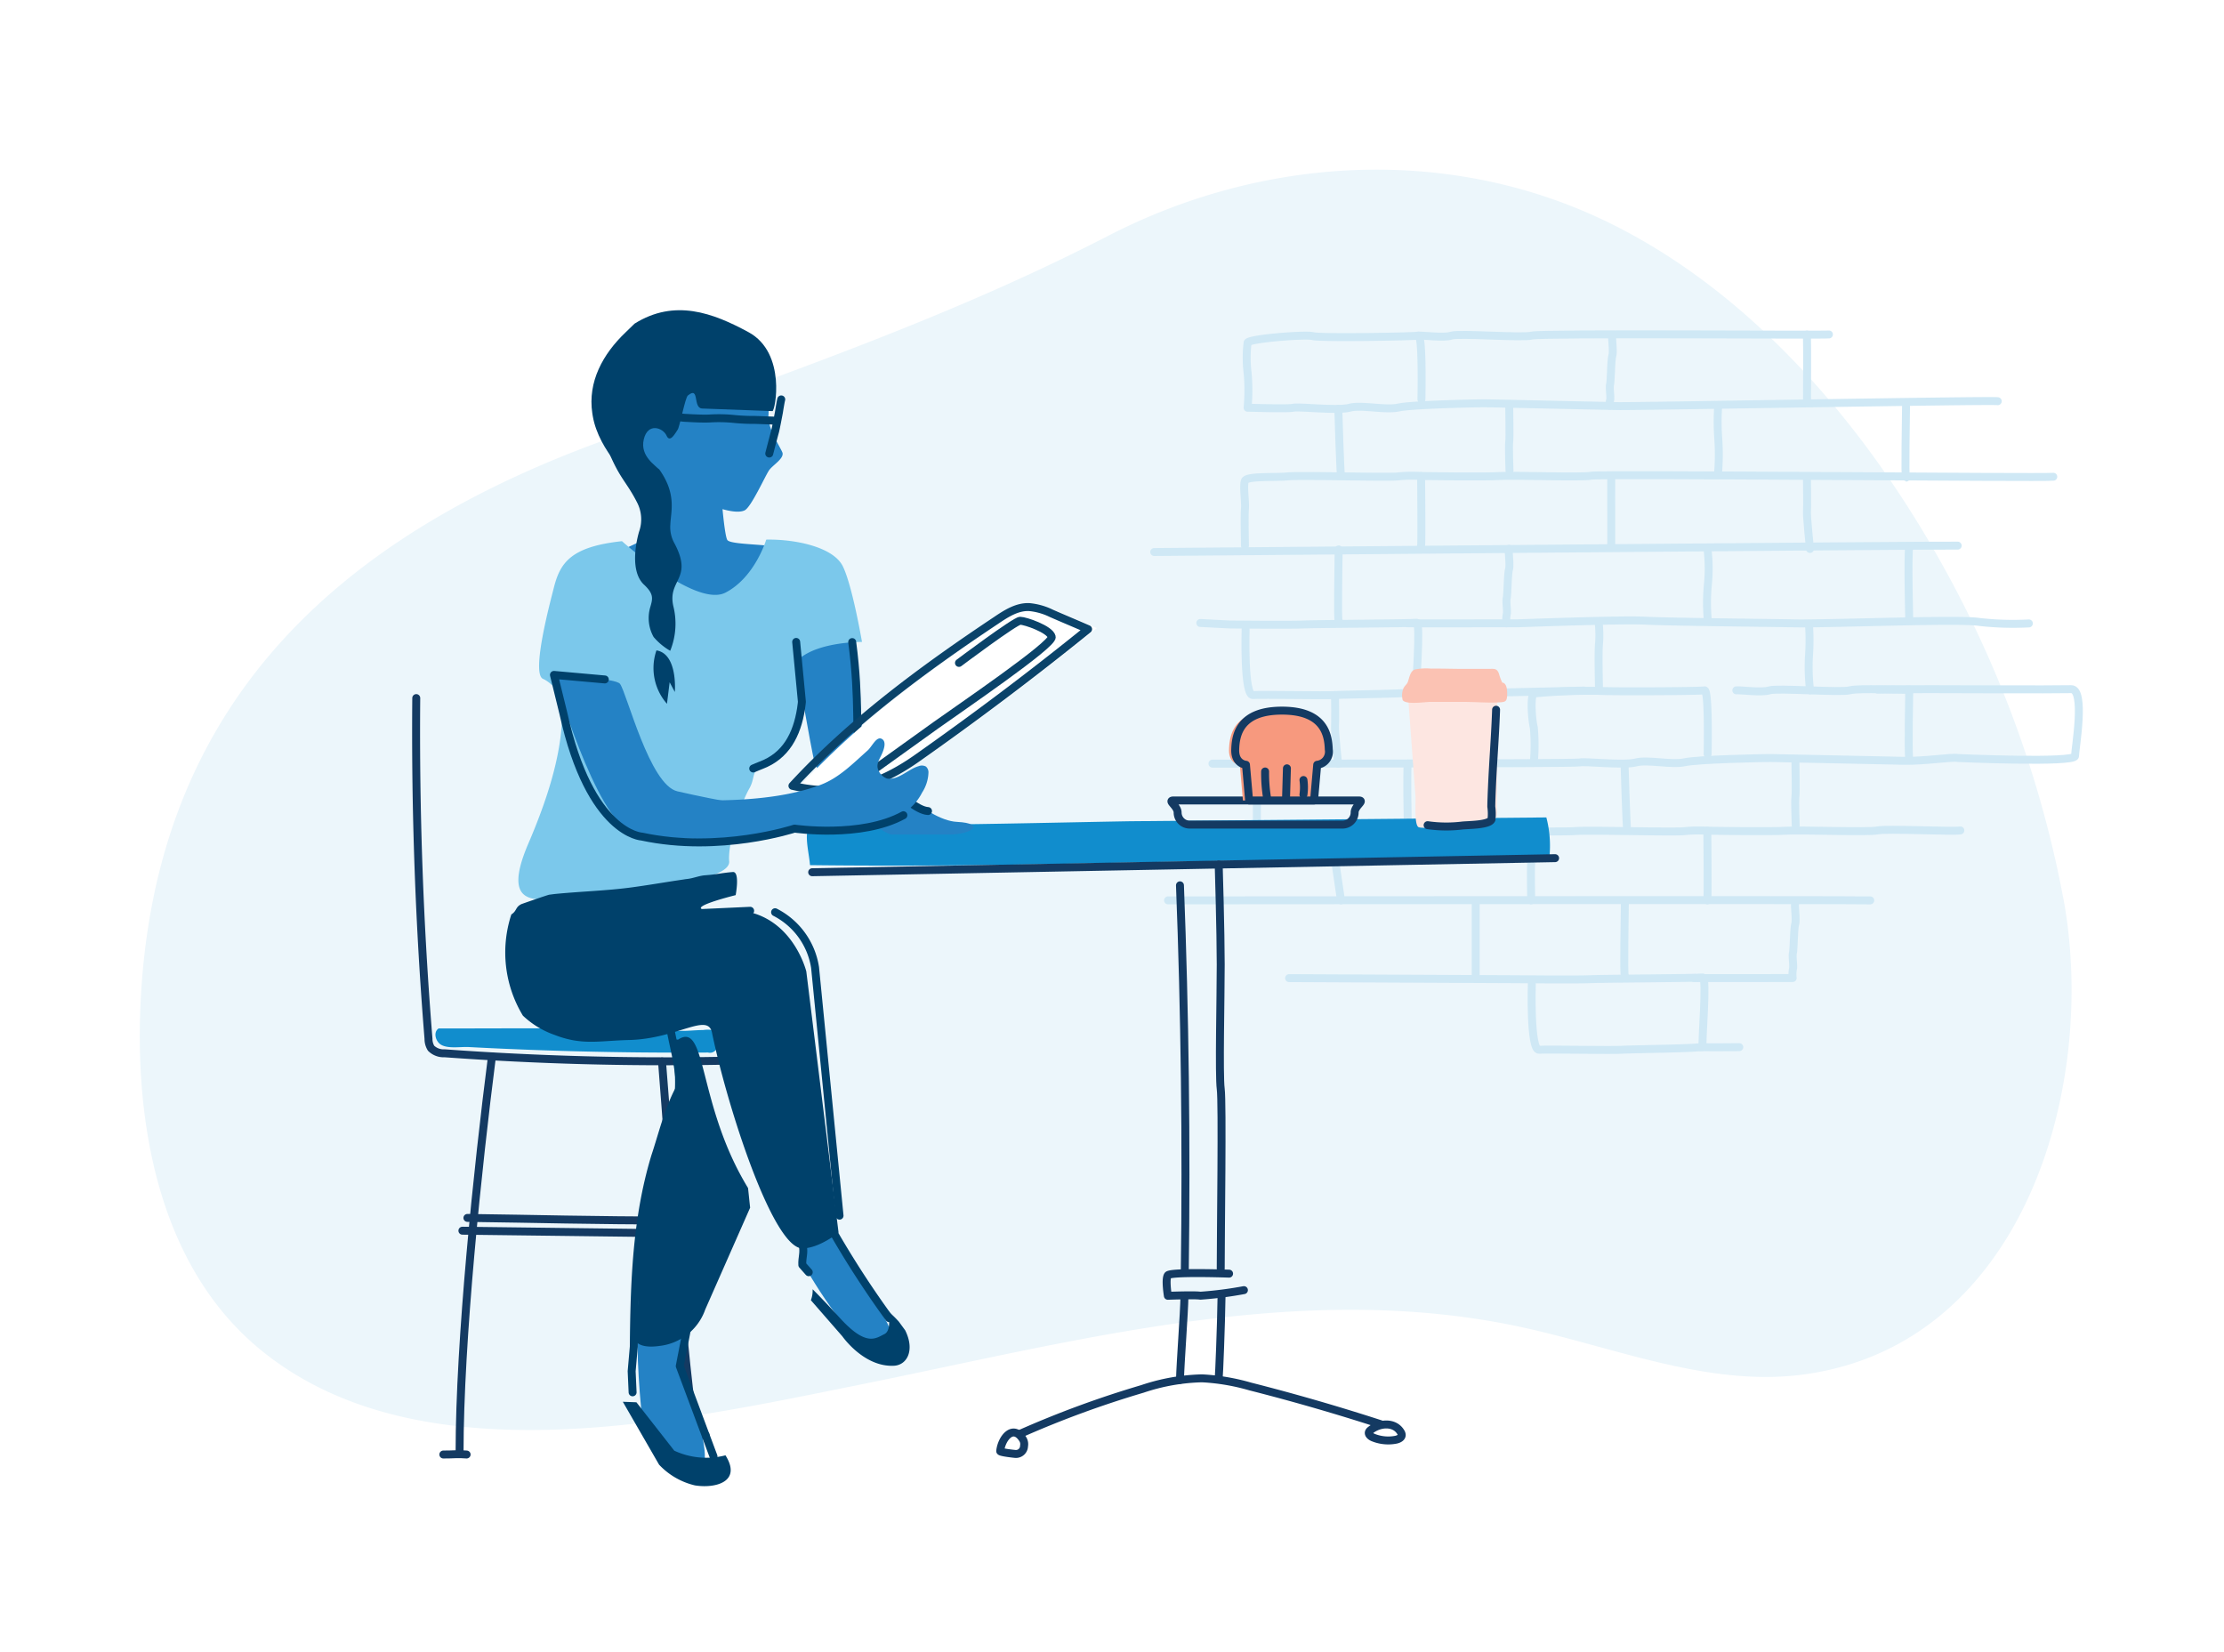 <svg xmlns="http://www.w3.org/2000/svg" width="350" height="260" viewBox="0 0 350 260">
  <g id="Group_25823" data-name="Group 25823" transform="translate(17044 -7120)">
    <rect id="Rectangle_8059" data-name="Rectangle 8059" width="350" height="260" transform="translate(-17044 7120)" fill="#fff"/>
    <g id="Group_25816" data-name="Group 25816" transform="translate(1133.361 1174)">
      <path id="Path_11214" data-name="Path 11214" d="M303.088,383.6c-13.044-23.291-31.508-43.755-53.824-54.059-24.631-11.372-53.194-9.472-77.036,2.814-26.276,13.54-53.025,22.416-80.711,32.693C51.26,379.988,23.42,405.237,20.056,449.8c-1.578,20.907,2.269,44.222,18.37,57.653,24.933,20.8,65.94,11.515,94.56,5.759,34.069-6.852,69.289-16.591,104.115-9.084,14.831,3.2,29.564,9.512,44.6,7.449,34.3-4.708,46.006-44.692,40.895-74.106A173.765,173.765,0,0,0,303.088,383.6Z" transform="translate(-18175.092 5650.711)" fill="#ecf6fb"/>
      <g id="Group_25786" data-name="Group 25786" transform="translate(-18175.092 5650.711)">
        <path id="Path_11215" data-name="Path 11215" d="M220.931,348.108c.536-.079,4.019.4,5.209,0s11.214.39,12.658-.008,45.909-.054,46.758-.178" fill="none" stroke="#cfe8f5" stroke-linecap="round" stroke-linejoin="round" stroke-width="1.25"/>
        <path id="Path_11216" data-name="Path 11216" d="M220.338,404.257c.7.041,5.305.026,6.072,0s6.207.026,7.949,0,12.661-.294,12.661-.294" fill="none" stroke="#cfe8f5" stroke-linecap="round" stroke-linejoin="round" stroke-width="1.25"/>
        <path id="Path_11217" data-name="Path 11217" d="M317.021,393.4a46.865,46.865,0,0,1-7.867-.241c-3.146-.5-23.6.33-28.908.232s-20.036-.237-23.707-.427-19.852.414-19.852.414-17.14.031-17.428,0" fill="none" stroke="#cfe8f5" stroke-linecap="round" stroke-linejoin="round" stroke-width="1.25"/>
        <path id="Path_11218" data-name="Path 11218" d="M235.205,381.661c-.142.31.212,2.5,0,3.248s-.214,3.894-.356,4.509.142,2.119,0,2.529a5.048,5.048,0,0,0-.041,1.434" fill="none" stroke="#cfe8f5" stroke-linecap="round" stroke-linejoin="round" stroke-width="1.25"/>
        <path id="Path_11219" data-name="Path 11219" d="M251.47,348.013c-.141.31.213,2.5,0,3.249s-.213,3.894-.355,4.509.142,2.118,0,2.528a1.655,1.655,0,0,0-.041.833" fill="none" stroke="#cfe8f5" stroke-linecap="round" stroke-linejoin="round" stroke-width="1.25"/>
        <path id="Path_11220" data-name="Path 11220" d="M235.241,359.179c0,.577.1,5.054,0,5.667s.046,4.513.046,4.513" fill="none" stroke="#cfe8f5" stroke-linecap="round" stroke-linejoin="round" stroke-width="1.25"/>
        <path id="Path_11221" data-name="Path 11221" d="M208.349,359.64c0,.516.313,10.211.417,10.412" fill="none" stroke="#cfe8f5" stroke-linecap="round" stroke-linejoin="round" stroke-width="1.25"/>
        <path id="Path_11222" data-name="Path 11222" d="M320.866,370.315c-1.146.207-71.346-.469-72.7-.163s-12.3-.105-14.487.051-12.3,0-12.3,0" fill="none" stroke="#cfe8f5" stroke-linecap="round" stroke-linejoin="round" stroke-width="1.25"/>
        <path id="Path_11223" data-name="Path 11223" d="M312.126,358.429c-.834-.2-56.456.827-59.792.769s-19.907-.442-21.053-.442-11.362.2-13.447.663-5.836-.463-7.712.037-7.921-.2-8.86,0-6.254,0-7.192,0a30.331,30.331,0,0,0,0-5.507,19.526,19.526,0,0,1,0-4.721c.054-.636,9.134-1.358,10.269-1.042s15.873.074,16.592-.078.495,10.017.495,10.017" fill="none" stroke="#cfe8f5" stroke-linecap="round" stroke-linejoin="round" stroke-width="1.25"/>
        <path id="Path_11224" data-name="Path 11224" d="M208.4,381.756c0,1.608-.21,11.211,0,11.211" fill="none" stroke="#cfe8f5" stroke-linecap="round" stroke-linejoin="round" stroke-width="1.25"/>
        <path id="Path_11225" data-name="Path 11225" d="M297.691,359.241c0,1.608-.21,11.211,0,11.211" fill="none" stroke="#cfe8f5" stroke-linecap="round" stroke-linejoin="round" stroke-width="1.25"/>
        <path id="Path_11226" data-name="Path 11226" d="M193.653,381.157c0-.794-.1-4.6,0-5.8s-.313-3.6,0-4.4,4.795-.5,6.776-.7,15.843.2,17.4,0a21.292,21.292,0,0,1,3.544-.058s.106,10.607,0,10.955" fill="none" stroke="#cfe8f5" stroke-linecap="round" stroke-linejoin="round" stroke-width="1.25"/>
        <path id="Path_11227" data-name="Path 11227" d="M186.625,393.33c2.514.126,4.631.237,4.631.237s9.59.1,11.57,0,17.093-.155,17.822-.278-.208,10.583,0,10.883-11.465.4-12.82.5-11.465-.1-12.924,0-1.147-10.3-1.147-10.3" fill="none" stroke="#cfe8f5" stroke-linecap="round" stroke-linejoin="round" stroke-width="1.25"/>
        <path id="Path_11228" data-name="Path 11228" d="M179.374,382.163c2.814,0,124.882-1.106,126.446-1.006" fill="none" stroke="#cfe8f5" stroke-linecap="round" stroke-linejoin="round" stroke-width="1.25"/>
        <path id="Path_11229" data-name="Path 11229" d="M270.984,403.932c.536-.079,4.019.4,5.208,0s11.214.391,12.658-.007,8.5.012,9.346-.111c0,0-.193,10.335,0,10.731" fill="none" stroke="#cfe8f5" stroke-linecap="round" stroke-linejoin="round" stroke-width="1.25"/>
        <path id="Path_11230" data-name="Path 11230" d="M265.38,460.081c.7.041,5.3.026,6.072,0" fill="none" stroke="#cfe8f5" stroke-linecap="round" stroke-linejoin="round" stroke-width="1.25"/>
        <path id="Path_11231" data-name="Path 11231" d="M280.246,437.485c-.141.31.213,2.5,0,3.248s-.213,3.894-.355,4.509.142,2.118,0,2.528a5.01,5.01,0,0,0-.041,1.434s-15.261.031-15.55,0" fill="none" stroke="#cfe8f5" stroke-linecap="round" stroke-linejoin="round" stroke-width="1.25"/>
        <path id="Path_11232" data-name="Path 11232" d="M280.282,415c0,.577.1,5.054,0,5.667s.047,4.513.047,4.513" fill="none" stroke="#cfe8f5" stroke-linecap="round" stroke-linejoin="round" stroke-width="1.25"/>
        <path id="Path_11233" data-name="Path 11233" d="M253.391,415.464c0,.516.313,10.21.417,10.412" fill="none" stroke="#cfe8f5" stroke-linecap="round" stroke-linejoin="round" stroke-width="1.25"/>
        <path id="Path_11234" data-name="Path 11234" d="M306.237,425.976c-1.147.207-11.675-.306-13.03,0s-12.3-.105-14.487.05-12.3,0-12.3,0" fill="none" stroke="#cfe8f5" stroke-linecap="round" stroke-linejoin="round" stroke-width="1.25"/>
        <path id="Path_11235" data-name="Path 11235" d="M239.112,415.28a30.331,30.331,0,0,0,0-5.507c-.325-1.271-.59-5.2.054-5.357a95.151,95.151,0,0,1,10.215-.406c1.174.129,15.873.074,16.592-.078s.494,10.016.494,10.016" fill="none" stroke="#cfe8f5" stroke-linecap="round" stroke-linejoin="round" stroke-width="1.25"/>
        <path id="Path_11236" data-name="Path 11236" d="M253.438,437.58c0,1.608-.21,11.211,0,11.211" fill="none" stroke="#cfe8f5" stroke-linecap="round" stroke-linejoin="round" stroke-width="1.25"/>
        <path id="Path_11237" data-name="Path 11237" d="M238.7,436.981c0-.795-.1-4.6,0-5.795s-.313-3.6,0-4.4" fill="none" stroke="#cfe8f5" stroke-linecap="round" stroke-linejoin="round" stroke-width="1.25"/>
        <path id="Path_11238" data-name="Path 11238" d="M200.6,449.219c1.251,0,35.695.172,35.695.172s9.59.1,11.571,0,17.093-.156,17.822-.278-.208,10.582,0,10.883-11.465.4-12.82.5-11.465-.1-12.924,0-1.147-10.3-1.147-10.3" fill="none" stroke="#cfe8f5" stroke-linecap="round" stroke-linejoin="round" stroke-width="1.25"/>
        <path id="Path_11239" data-name="Path 11239" d="M181.548,436.981c2.815,0,108.95-.094,110.513.006" fill="none" stroke="#cfe8f5" stroke-linecap="round" stroke-linejoin="round" stroke-width="1.25"/>
        <path id="Path_11240" data-name="Path 11240" d="M207.828,404.672s.06,4.269,0,4.933.475,5.859.475,5.859" fill="none" stroke="#cfe8f5" stroke-linecap="round" stroke-linejoin="round" stroke-width="1.25"/>
        <path id="Path_11241" data-name="Path 11241" d="M282.1,370.889s.059,4.269,0,4.933.475,5.859.475,5.859" fill="none" stroke="#cfe8f5" stroke-linecap="round" stroke-linejoin="round" stroke-width="1.25"/>
        <path id="Path_11242" data-name="Path 11242" d="M249.381,404.01s-.165-6.156,0-7.5a17.036,17.036,0,0,0-.073-3.312" fill="none" stroke="#cfe8f5" stroke-linecap="round" stroke-linejoin="round" stroke-width="1.25"/>
        <path id="Path_11243" data-name="Path 11243" d="M219.259,415.464c-.128,2.517,0,8.394,0,8.394v2.324" fill="none" stroke="#cfe8f5" stroke-linecap="round" stroke-linejoin="round" stroke-width="1.25"/>
        <path id="Path_11244" data-name="Path 11244" d="M208.063,426.784s-.294,2.946-.239,3.785l.942,6.418" fill="none" stroke="#cfe8f5" stroke-linecap="round" stroke-linejoin="round" stroke-width="1.25"/>
        <path id="Path_11245" data-name="Path 11245" d="M266.5,392.93a29.868,29.868,0,0,1,0-5.569,25.331,25.331,0,0,0,0-5.2" fill="none" stroke="#cfe8f5" stroke-linecap="round" stroke-linejoin="round" stroke-width="1.25"/>
        <path id="Path_11246" data-name="Path 11246" d="M268.138,369.359a36.536,36.536,0,0,0,0-5.09,36.82,36.82,0,0,1,0-5.231" fill="none" stroke="#cfe8f5" stroke-linecap="round" stroke-linejoin="round" stroke-width="1.25"/>
        <path id="Path_11247" data-name="Path 11247" d="M282.106,358.263c0-3.44.053-6.883-.01-10.322" fill="none" stroke="#cfe8f5" stroke-linecap="round" stroke-linejoin="round" stroke-width="1.25"/>
        <path id="Path_11248" data-name="Path 11248" d="M282.41,393.469a35.431,35.431,0,0,1,0,5.136,30.758,30.758,0,0,0,.177,5.318" fill="none" stroke="#cfe8f5" stroke-linecap="round" stroke-linejoin="round" stroke-width="1.25"/>
        <path id="Path_11249" data-name="Path 11249" d="M251.3,370.152c-.017,2.873,0,5.5,0,5.5v5.495" fill="none" stroke="#cfe8f5" stroke-linecap="round" stroke-linejoin="round" stroke-width="1.25"/>
        <path id="Path_11250" data-name="Path 11250" d="M229.969,437.485v11.733" fill="none" stroke="#cfe8f5" stroke-linecap="round" stroke-linejoin="round" stroke-width="1.25"/>
        <path id="Path_11251" data-name="Path 11251" d="M293.185,403.812c2.564-.075,8.919-.067,8.919-.067s19.228.074,21.559,0,.626,9.4.626,10.522-18.469.313-18.469.313c-.834-.2-5.108.5-8.444.442s-19.907-.442-21.053-.442-11.362.2-13.447.663-5.836-.463-7.713.037-7.921-.2-8.859,0-56.825.184-57.763.184" fill="none" stroke="#cfe8f5" stroke-linecap="round" stroke-linejoin="round" stroke-width="1.25"/>
        <path id="Path_11252" data-name="Path 11252" d="M298.2,381.287c-.271,1.4,0,11.643,0,11.643" fill="none" stroke="#cfe8f5" stroke-linecap="round" stroke-linejoin="round" stroke-width="1.25"/>
        <path id="Path_11253" data-name="Path 11253" d="M195.533,415V426.7c.312-.8,47.957-.414,49.937-.614s15.843.2,17.406,0a21.416,21.416,0,0,1,3.544-.058s.1,10.607,0,10.956" fill="none" stroke="#cfe8f5" stroke-linecap="round" stroke-linejoin="round" stroke-width="1.25"/>
      </g>
      <g id="Group_25794" data-name="Group 25794" transform="translate(-18175.092 5650.711)">
        <path id="Path_11254" data-name="Path 11254" d="M166.5,431.206c24.993-.5,50-.992,74.987-.35a17.715,17.715,0,0,0-.4-6.926l-65.57.6c-8.94.157-17.879.372-26.82.486q-6.705.086-13.412.075c-1.738-.005-9.884-1.206-10.436.747-.428,1.518.247,4,.353,5.6C138.925,431.6,152.647,431.481,166.5,431.206Z" fill="#118dcd"/>
        <path id="Path_11255" data-name="Path 11255" d="M125.545,432.555l27.607-.523,89.313-1.693" fill="none" stroke="#143a62" stroke-linecap="round" stroke-linejoin="round" stroke-width="1.25"/>
        <path id="Path_11256" data-name="Path 11256" d="M184.138,499.211c-.059,2.942-.63,10.3-.711,13.241" fill="none" stroke="#143a62" stroke-linecap="round" stroke-linejoin="round" stroke-width="1.25"/>
        <path id="Path_11257" data-name="Path 11257" d="M183.427,434.614c.776,20.057,1.03,40.657.761,60.728" fill="none" stroke="#143a62" stroke-linecap="round" stroke-linejoin="round" stroke-width="1.25"/>
        <path id="Path_11258" data-name="Path 11258" d="M215.01,519.418q-10.164-3.3-20.528-5.934a33.3,33.3,0,0,0-7.576-1.283,31.574,31.574,0,0,0-9.4,1.668,157.619,157.619,0,0,0-19.219,7.058" fill="none" stroke="#143a62" stroke-linecap="round" stroke-linejoin="round" stroke-width="1.25"/>
        <path id="Path_11259" data-name="Path 11259" d="M189.972,499.211c-.073,4.9-.385,12.487-.449,12.988" fill="none" stroke="#143a62" stroke-linecap="round" stroke-linejoin="round" stroke-width="1.25"/>
        <path id="Path_11260" data-name="Path 11260" d="M189.523,431.343s.319,10.641.319,15.749-.292,17.368,0,19.557,0,22.477,0,28.315" fill="none" stroke="#143a62" stroke-linecap="round" stroke-linejoin="round" stroke-width="1.25"/>
        <path id="Path_11261" data-name="Path 11261" d="M193.491,498.321a61.206,61.206,0,0,1-6.843.876c-.892-.146-5.125.014-5.125.014s-.438-2.642,0-3.225,9.633-.26,9.633-.26" fill="none" stroke="#143a62" stroke-linecap="round" stroke-linejoin="round" stroke-width="1.25"/>
        <path id="Path_11262" data-name="Path 11262" d="M158.709,521.8c-1.574-2.506-3.387-.09-3.57,1.85-.019.2,2.234.439,2.371.449a1.272,1.272,0,0,0,1.379-1.254A1.486,1.486,0,0,0,158.709,521.8Z" fill="none" stroke="#143a62" stroke-linecap="round" stroke-linejoin="round" stroke-width="1.25"/>
        <path id="Path_11263" data-name="Path 11263" d="M216.472,521.972a6.3,6.3,0,0,1-2.654-.462c-.373-.153-.8-.5-.646-.872a.729.729,0,0,1,.234-.278c1.361-1.115,3.749-1.382,4.772.316a.861.861,0,0,1,.15.433c0,.435-.505.671-.932.755A6.249,6.249,0,0,1,216.472,521.972Z" fill="none" stroke="#143a62" stroke-linecap="round" stroke-linejoin="round" stroke-width="1.25"/>
        <g id="Group_25790" data-name="Group 25790">
          <g id="Group_25788" data-name="Group 25788">
            <g id="Group_25787" data-name="Group 25787">
              <path id="Path_11264" data-name="Path 11264" d="M211.548,421.259H182.427c-1.044,0,.633.854.633,1.9a1.9,1.9,0,0,0,1.9,1.9h24.056a1.9,1.9,0,0,0,1.9-1.9C210.914,422.113,212.592,421.259,211.548,421.259Z" fill="none" stroke="#143a62" stroke-linecap="round" stroke-linejoin="round" stroke-width="1.25"/>
            </g>
          </g>
          <g id="Group_25789" data-name="Group 25789">
            <path id="Path_11265" data-name="Path 11265" d="M198.512,407.123c-6.661,0-7.292,3.83-7.362,6.121s1.694,2.4,1.694,2.4l.492,5.614h10.223l.492-5.614a2.068,2.068,0,0,0,1.823-2.4C205.8,410.953,205.173,407.123,198.512,407.123Z" fill="#f7997e"/>
            <path id="Path_11266" data-name="Path 11266" d="M199.484,407.123c-6.661,0-7.292,3.83-7.363,6.121s1.694,2.4,1.694,2.4l.493,5.614h10.223l.492-5.614a2.068,2.068,0,0,0,1.823-2.4C206.775,410.953,206.144,407.123,199.484,407.123Z" fill="#f7997e" stroke="#143a62" stroke-linecap="round" stroke-linejoin="round" stroke-width="1.25"/>
            <path id="Path_11267" data-name="Path 11267" d="M196.826,416.7a24.285,24.285,0,0,0,.325,4.275" fill="#f7997e" stroke="#143a62" stroke-linecap="round" stroke-linejoin="round" stroke-width="1.25"/>
            <path id="Path_11268" data-name="Path 11268" d="M200.259,416.2l-.131,4.477" fill="#f7997e" stroke="#143a62" stroke-linecap="round" stroke-linejoin="round" stroke-width="1.25"/>
            <path id="Path_11269" data-name="Path 11269" d="M202.861,418.044a8.4,8.4,0,0,1,0,2.3" fill="#f7997e" stroke="#143a62" stroke-linecap="round" stroke-linejoin="round" stroke-width="1.25"/>
          </g>
        </g>
        <g id="Group_25791" data-name="Group 25791">
          <path id="Path_11270" data-name="Path 11270" d="M220.9,425.408l.019.016c.593.477,7.863-.393,10.991-.622a1.528,1.528,0,0,0,1.418-1.524l.021-17.722c0-.838.012-1.337-.9-1.461a10.793,10.793,0,0,0-1.7.053l-4.771.148-4.055.127a6.868,6.868,0,0,0-2.156.064c-.666.362-.413.849-.348,1.7q.343,4.569.678,9.137l.393,5.291C220.55,421.456,220.29,424.843,220.9,425.408Z" fill="#fde6e1"/>
          <path id="Path_11271" data-name="Path 11271" d="M222.4,425.149a20.634,20.634,0,0,0,5.456.055c1.105-.106,4.249-.083,4.6-.96a8.3,8.3,0,0,0-.036-2.029c.018-.983.058-1.966.1-2.949.172-3.96.491-7.915.642-11.876.005-.136.011-.273.013-.409" fill="none" stroke="#143a62" stroke-linecap="round" stroke-linejoin="round" stroke-width="1.25"/>
          <path id="Path_11272" data-name="Path 11272" d="M218.629,405.614c.764.549,3.444.133,4.242.133h5.045c1.3,0,2.607.08,3.91.1.651.01,1.3.007,1.953-.03.849-.049,1.087-.158,1.135-1.054.03-.553.032-1.987-.766-2.052a8.348,8.348,0,0,1-.531-1.434c-.322-.862-.791-.725-1.64-.724H228c-1.689,0-3.377-.066-5.067-.043a9.117,9.117,0,0,0-2.521.133c-.76.251-.863,1.254-1.136,1.988-.139.375-.6.663-.736,1.13a2.881,2.881,0,0,0-.061,1.7A.52.52,0,0,0,218.629,405.614Z" fill="#fbc2b3"/>
        </g>
        <g id="Group_25793" data-name="Group 25793">
          <g id="Group_25792" data-name="Group 25792">
            <path id="Path_11273" data-name="Path 11273" d="M63.239,405.149Q63,431.986,65.165,458.772a2.776,2.776,0,0,0,.41,1.483,2.809,2.809,0,0,0,2.133.793q21.666,1.57,43.413,1.181" fill="none" stroke="#143a62" stroke-linecap="round" stroke-linejoin="round" stroke-width="1.25"/>
            <path id="Path_11274" data-name="Path 11274" d="M75.156,461.529c-2.245,17.5-5.1,44.731-5.1,62.371" fill="none" stroke="#143a62" stroke-linecap="round" stroke-linejoin="round" stroke-width="1.25"/>
            <path id="Path_11275" data-name="Path 11275" d="M101.912,462.329c1.469,18.057,2.638,40.444,5.113,58.391" fill="none" stroke="#143a62" stroke-linecap="round" stroke-linejoin="round" stroke-width="1.25"/>
            <path id="Path_11276" data-name="Path 11276" d="M70.5,488.967l32.961.407" fill="none" stroke="#143a62" stroke-linecap="round" stroke-linejoin="round" stroke-width="1.25"/>
            <path id="Path_11277" data-name="Path 11277" d="M67.5,524.189c1.566.01,2.258-.122,3.664,0" fill="none" stroke="#143a62" stroke-linecap="round" stroke-linejoin="round" stroke-width="1.25"/>
            <path id="Path_11278" data-name="Path 11278" d="M105.852,521.135a25.341,25.341,0,0,1,2.917,0" fill="none" stroke="#143a62" stroke-linecap="round" stroke-linejoin="round" stroke-width="1.25"/>
            <path id="Path_11279" data-name="Path 11279" d="M71.288,486.955c10.987.136,19.332.409,33.139.409" fill="none" stroke="#143a62" stroke-linecap="round" stroke-linejoin="round" stroke-width="1.25"/>
            <path id="Path_11280" data-name="Path 11280" d="M88,460.723l-.369-.01q-5.382-.147-10.76-.386-2.689-.119-5.377-.262c-1.268-.067-3.209.295-4.337-.353-.9-.519-1.275-2.011-.4-2.573,9.885.013,19.616-.115,29.517.147l8.56.227c1.176.031,2.359-.119,3.536-.123a5.1,5.1,0,0,1,1.852.07c.931.468.532,1.162.406,2.217a1.174,1.174,0,0,1-1.469,1.254Q98.586,461,88,460.723Z" fill="#118dcd"/>
          </g>
        </g>
      </g>
      <g id="Group_25795" data-name="Group 25795" transform="translate(-18175.092 5650.711)">
        <path id="Path_11281" data-name="Path 11281" d="M130.73,391.333c.749.259,2.161,11.483,2.368,14.4.289,4.079.12,6.23,1.582,8.639,1.281,2.112,8.668,10.009,13.654,10.259,4.554.228,2.343,1.99-1.2,1.99h-8.991c-2.11,0-11.668-9.1-12.213-11.274s-3.179-17.235-3.315-18.391,8.111-5.625,8.111-5.625" fill="#2482c5"/>
        <path id="Path_11282" data-name="Path 11282" d="M122.535,484.18c.445,1.711,1.166,8.939,1.527,9.8s7.636,13.347,10.977,13.22,4.4-1.349,0-7.378-8.556-15.644-8.556-15.644Z" fill="#2482c5"/>
        <path id="Path_11283" data-name="Path 11283" d="M107.36,496.183c-.638,1.316-2.654,14.088-2.654,14.088s6.706,16.61,2.654,16.239-7.91-4.451-8.355-6.677-1.335-13.358-.742-15.992,9.1-7.658,9.1-7.658" fill="#2482c5"/>
        <path id="Path_11284" data-name="Path 11284" d="M106.8,373.7c1.779.713,6.255,2.745,8.1,1.915,1.042-.468,3.294-5.527,3.885-6.347s2.45-1.873,2.062-2.806-2.406-3.9-2.175-5.9a34.822,34.822,0,0,0-.208-5.816l-11.651-5.418-9.654,5.212L96,361.643l5.145,12.727,1.692,5.348-3.114.2-5.317,2.505,14.185,9.653,7.311.108s5-10.816,2.438-11.048-5.729-.312-6.135-.853-.823-5.467-.823-5.467Z" fill="#2482c5"/>
        <path id="Path_11285" data-name="Path 11285" d="M95.746,515.889l5.708,9.9a11.283,11.283,0,0,0,5.626,3.258c3.149.52,7.468-.513,4.822-4.73a12,12,0,0,1-8.058-.732l-5.958-7.616Z" fill="#00416b"/>
        <path id="Path_11286" data-name="Path 11286" d="M120.678,358.146c-.1.347-.363,2.024-.363,2.024s-.5,2.675-.649,3.174-.873,3.318-.873,3.318m-17.295-5.1a2.431,2.431,0,0,0,1.144-.848s2.476.318,3,.339,2.343.148,3.679.1a23.593,23.593,0,0,1,3.921.069,30.466,30.466,0,0,0,3.3.148l3.2.119" fill="none" stroke="#00416b" stroke-linecap="round" stroke-linejoin="round" stroke-width="1.25"/>
        <path id="Path_11287" data-name="Path 11287" d="M95.612,380.452s11.642,10.5,16.289,8.1,6.415-8.342,6.415-8.342c4.627-.089,10.532,1.181,12.035,4.161s3.036,11.942,3.036,11.942-6.681-.069-9.853,2.634c-.361.308.489,4.07.4,6.778a18.174,18.174,0,0,1-2.747,7.457c-.557.817-2.795,1.919-3.684,2.549-1.521,1.075-.928,2.035-1.849,3.654-1.377,2.423-3.417,8.559-3.169,11.454.209,2.427-8.25,3.457-8.25,3.457s-5.539.815-15.347,1.845c-5.353.562-12.891,3.26-7.994-8.137,5.058-11.768,5.378-17.857,5.328-22.049-.017-1.429-1.733-3.256-3.04-3.833-1.917-.846,1.242-12.467,1.671-14.195.992-4,2.576-6.587,10.764-7.472" fill="#7bc8eb"/>
        <path id="Path_11288" data-name="Path 11288" d="M92.629,364.078c2.4,6.589,3.417,6.465,5.38,10.321a5.774,5.774,0,0,1,.3,4.549s-1.846,5.909.777,8.356c1.53,1.428,1.378,2.165,1.011,3.428a6.1,6.1,0,0,0,.494,4.8,9.9,9.9,0,0,0,2.614,2.173,11.358,11.358,0,0,0,.486-7.047c-.93-4.208,3.194-4.2.179-9.87a5.16,5.16,0,0,1-.642-2.98c.065-1.976,1.043-4.762-1.767-8.675" fill="#00416b"/>
        <path id="Path_11289" data-name="Path 11289" d="M101.038,397.647a8.523,8.523,0,0,0,1.655,8.4l.423-3.389.817,1.53s.5-6-2.895-6.545" fill="#00416b"/>
        <path id="Path_11290" data-name="Path 11290" d="M84.906,401.5c1.8.157,9.756.529,10.4,1.414,1.107,1.522,4.654,15.906,9.027,16.906,6.687,1.53,14.006,2.875,16.81,2.374s8.709-2.361,8.709-2.361,7.267,2.321,6.722,3.513-3.851,2.317-8.625,2.107-10.82,1.494-11.671,1.623-13.66.84-19.209-.966S84.906,401.5,84.906,401.5" fill="#2482c5"/>
        <path id="Path_11291" data-name="Path 11291" d="M104.445,458.9c-.014.009-.946-.11-1.156.374.636,2.561.962,7.349.38,9.457-.725,2.626-5.865,15.309-5.542,31.16a9.026,9.026,0,0,1-.484,3.162c-.644,1.849-.949,4.762,3.956,4.038a8.645,8.645,0,0,0,7.021-5.455c.04-.111.08-.221.126-.33l7.039-15.964c-.013-.039-.321-3.053-.332-3.093-8.04-13.17-6.416-26.374-11.008-23.349" fill="#00416b"/>
        <path id="Path_11292" data-name="Path 11292" d="M124.623,448.172s-2.449-10.094-12.471-9.654,1.353-2.359,1.353-2.359.712-3.731-.444-3.637c-1.928.157-2.383.37-4.365.513-.923.067-1.842.464-2.76.573l-.316.037-.322.051c-.554.086-1.108.166-1.661.252-2.1.328-4.205.676-6.314.967-4.087.564-8.177.655-12.275,1.064-.095.009-.706.093-.887.113-.3.055-4.261,1.428-4.38,1.485-.979.481-.664,1.036-1.579,1.625a19.182,19.182,0,0,0,1.819,15.921,13.888,13.888,0,0,0,4.98,3.03c4.365,1.7,7.029.914,11.713.807,7.558-.174,12.4-4.387,13.066-1.161,2.372,11.524,9.562,33.949,14.229,33.949,2.656,0,5.688-2.481,5.688-2.481Z" fill="#00416b"/>
        <path id="Path_11293" data-name="Path 11293" d="M101.676,381.166l.064-6.1m30.105,21.267c1.252,9.4.429,14.76,1.232,17.116,0,0,7.316,9.285,10.7,9.477" fill="none" stroke="#00416b" stroke-linecap="round" stroke-linejoin="round" stroke-width="1.25"/>
        <path id="Path_11294" data-name="Path 11294" d="M115.785,438.622l-22.767,1.05M129.852,486.6,126,447.538a11.78,11.78,0,0,0-6.29-8.688M97.286,514.4l-.149-3.314.337-3.869c.1-10.005.392-20.117,3.366-29.932,1.19-3.568,2.082-7.435,3.866-10.706,0-3.272-.892-6.246-1.475-9.371" fill="none" stroke="#00416b" stroke-linecap="round" stroke-linejoin="round" stroke-width="1.25"/>
        <path id="Path_11295" data-name="Path 11295" d="M115.538,347.572c-5.645-3.074-11.657-5.282-17.942-1.351-.032.025-.962.942-1.419,1.377-3.6,3.427-5.966,7.8-5.234,12.714.022.151.047.3.074.458.953,5.565,6.257,10.181,6.257,10.181l2.172,1.5c.725-.377,2.138-2.856,1.854-3.374s-2.893-1.937-2.253-4.649,3.047-1.808,3.589-.571,1.419-.492,1.741-.945,1.177-5.034,1.607-5.385c1.894-1.542.733,1.993,2.251,2.052l11.055.408c.423.016,2.258-9.144-3.752-12.418" fill="#00416b"/>
        <path id="Path_11296" data-name="Path 11296" d="M124.063,491.3c.256,1.2-.128,1.844-.067,3.06l1.013,1.143" fill="none" stroke="#00416b" stroke-linecap="round" stroke-linejoin="round" stroke-width="1.25"/>
        <path id="Path_11297" data-name="Path 11297" d="M140.194,504.656l-1.009-1.377a16.632,16.632,0,0,0-1.773-1.706c.35,1.276.462,3.2-.5,3.668-1.342.648-2.819,2.053-6.977-2.507-1.031-1.131-2.753-2.995-4.319-4.555a4.2,4.2,0,0,1-.273,1.726l.061.074,4.9,5.622s3.374,4.864,8.116,4.619c2.04-.1,3.329-2.411,1.769-5.564" fill="#00416b"/>
        <path id="Path_11298" data-name="Path 11298" d="M129.129,489.638a151.022,151.022,0,0,0,8.53,13.089m-31.7,1.114-1.25,6.43,5.308,14.208" fill="none" stroke="#00416b" stroke-linecap="round" stroke-linejoin="round" stroke-width="1.25"/>
      </g>
      <path id="Path_11299" data-name="Path 11299" d="M155.915,392.728c1.568-1.058,3.24-2.127,5.136-2.065a10.066,10.066,0,0,1,3.518.993c1.926.846,3.848,1.64,5.774,2.487-8.8,7.124-17.894,13.965-27.13,20.453-6.163,4.273-11.971,5.937-19.4,4.2C133.139,408.679,144.489,400.34,155.915,392.728Z" transform="translate(-18175.092 5650.711)" fill="#fff"/>
      <path id="Path_11300" data-name="Path 11300" d="M154.542,392.889c1.568-1.058,3.24-2.127,5.136-2.065a10.077,10.077,0,0,1,3.517.993c1.927.847,3.848,1.641,5.775,2.487-8.8,7.125-17.9,13.965-27.13,20.453-6.163,4.274-11.972,5.937-19.4,4.2C131.765,408.84,143.115,400.5,154.542,392.889Z" transform="translate(-18175.092 5650.711)" fill="none" stroke="#0a436a" stroke-linecap="round" stroke-linejoin="round" stroke-width="1.25"/>
      <path id="Path_11301" data-name="Path 11301" d="M148.646,399.615s8.845-6.637,9.637-6.637,4.709,1.339,4.965,2.543-14.65,11.34-18.227,13.895-11.583,8.314-11.583,8.314" transform="translate(-18175.092 5650.711)" fill="none" stroke="#0a436a" stroke-linecap="round" stroke-linejoin="round" stroke-width="1.25"/>
      <path id="Path_11302" data-name="Path 11302" d="M134.259,413.406c.726-.646,1.391-2.287,2.239-1.838s.253,1.882-.038,2.5c-.33.7-.82,1.448-.572,2.225a2.4,2.4,0,0,0,1.411,1.513c1.791.333,3.367-1.494,5.015-1.945a1.338,1.338,0,0,1,1.142.068,1.219,1.219,0,0,1,.39.969,6.138,6.138,0,0,1-1.006,3.128,8.176,8.176,0,0,1-2.445,2.89,12.76,12.76,0,0,1-3.31,1.255c-1.929.581-4.028,1.467-6.076,1.041a26.11,26.11,0,0,0-8.363-.268c-2.9.308-5.905.672-8.755-.168a1.75,1.75,0,0,1-1.089-.834c-.655-1.267-4.8-2.685-3.476-2.685,8.372,0,13.738-1.027,17.536-2.453C129.746,417.723,131.941,415.467,134.259,413.406Z" transform="translate(-18175.092 5650.711)" fill="#2482c5"/>
      <path id="Path_11303" data-name="Path 11303" d="M139.9,423.583c-6.64,3.648-17.131,2.107-17.131,2.107S111,429.578,98.756,426.948c0,0-8.159-.317-12.365-19.4L84.907,401.5l8.006.716m30.114-5.909.9,9.413s-.027.424-.135,1.106c-.652,4.115-2.394,7.436-6.3,8.9-.468.176-.843.345-1.224.506" transform="translate(-18175.092 5650.711)" fill="none" stroke="#00416b" stroke-linecap="round" stroke-linejoin="round" stroke-width="1.25"/>
    </g>
  </g>
</svg>
